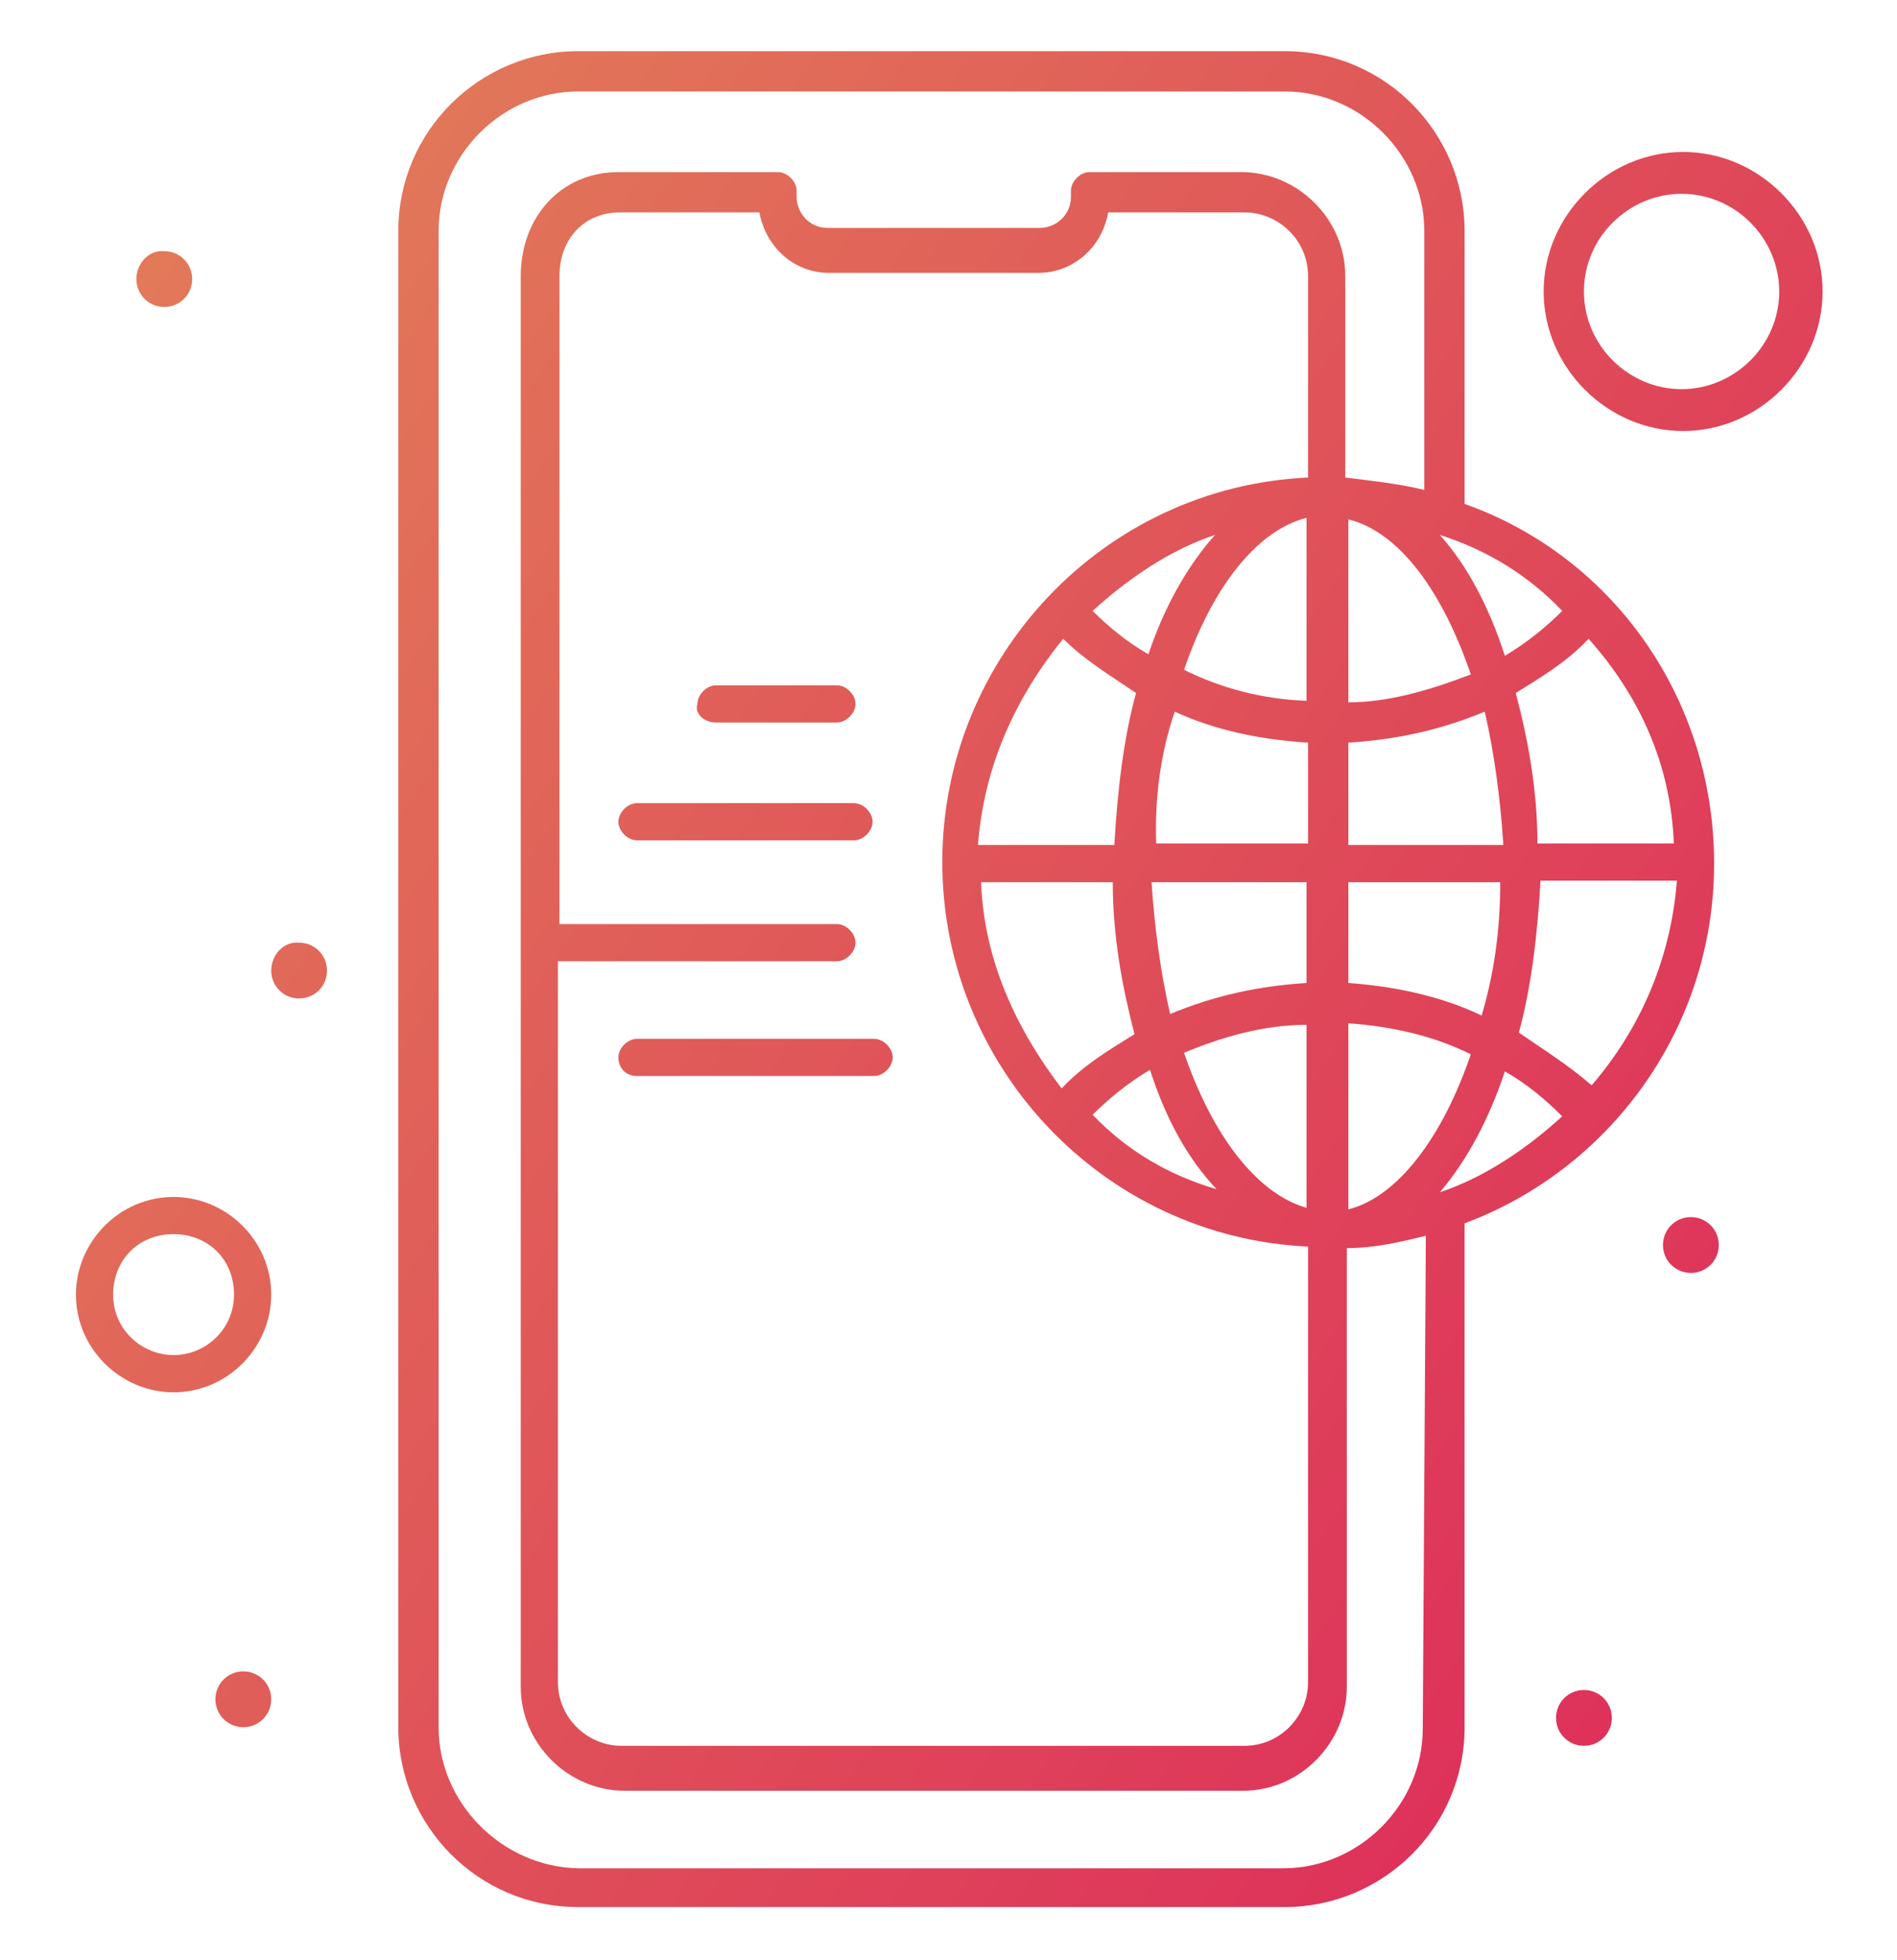 <?xml version="1.0" encoding="utf-8"?>
<!-- Generator: Adobe Illustrator 23.1.0, SVG Export Plug-In . SVG Version: 6.00 Build 0)  -->
<svg version="1.1" id="Capa_1" xmlns="http://www.w3.org/2000/svg" xmlns:xlink="http://www.w3.org/1999/xlink" x="0px" y="0px"
	 viewBox="0 0 122.4 126.4" style="enable-background:new 0 0 122.4 126.4;" xml:space="preserve">
<style type="text/css">
	.st0{clip-path:url(#SVGID_1_);fill:url(#SVGID_2_);}
	.st1{clip-path:url(#SVGID_3_);fill:url(#SVGID_4_);}
	.st2{clip-path:url(#SVGID_5_);fill:url(#SVGID_6_);}
	.st3{clip-path:url(#SVGID_7_);fill:url(#SVGID_8_);}
	.st4{clip-path:url(#SVGID_9_);fill:url(#SVGID_10_);}
	.st5{clip-path:url(#SVGID_11_);fill:url(#SVGID_12_);}
	.st6{clip-path:url(#SVGID_13_);fill:url(#SVGID_14_);}
	.st7{clip-path:url(#SVGID_15_);fill:url(#SVGID_16_);}
	.st8{clip-path:url(#SVGID_17_);fill:url(#SVGID_18_);}
	.st9{clip-path:url(#SVGID_19_);fill:url(#SVGID_20_);}
	.st10{clip-path:url(#SVGID_21_);fill:url(#SVGID_22_);}
</style>
<g>
	<g>
		<defs>
			<path id="SVGID_34_" d="M8.8,18c0,1,0.8,1.8,1.8,1.8c1,0,1.8-0.8,1.8-1.8c0-1-0.8-1.8-1.8-1.8C9.6,16.1,8.8,17,8.8,18"/>
		</defs>
		<clipPath id="SVGID_1_">
			<use xlink:href="#SVGID_34_"  style="overflow:visible;"/>
		</clipPath>
		
			<linearGradient id="SVGID_2_" gradientUnits="userSpaceOnUse" x1="-530.177" y1="1077.671" x2="-529.177" y2="1077.671" gradientTransform="matrix(836.446 441.245 441.245 -836.446 -32409.33 1135175.375)">
			<stop  offset="0" style="stop-color:#E4A558"/>
			<stop  offset="0.349" style="stop-color:#E4A558"/>
			<stop  offset="0.595" style="stop-color:#DD225A"/>
			<stop  offset="0.813" style="stop-color:#5D1E57"/>
			<stop  offset="1" style="stop-color:#5D1E57"/>
		</linearGradient>
		<polygon class="st0" points="9.6,14.6 13.9,16.9 11.6,21.3 7.3,19 		"/>
	</g>
	<g>
		<defs>
			<path id="SVGID_37_" d="M17.5,62.6c0,1,0.8,1.8,1.8,1.8c1,0,1.8-0.8,1.8-1.8s-0.8-1.8-1.8-1.8C18.3,60.7,17.5,61.6,17.5,62.6"/>
		</defs>
		<clipPath id="SVGID_3_">
			<use xlink:href="#SVGID_37_"  style="overflow:visible;"/>
		</clipPath>
		
			<linearGradient id="SVGID_4_" gradientUnits="userSpaceOnUse" x1="-530.177" y1="1077.671" x2="-529.177" y2="1077.671" gradientTransform="matrix(836.446 441.245 441.245 -836.446 -32425.826 1135206.625)">
			<stop  offset="0" style="stop-color:#E4A558"/>
			<stop  offset="0.349" style="stop-color:#E4A558"/>
			<stop  offset="0.595" style="stop-color:#DD225A"/>
			<stop  offset="0.813" style="stop-color:#5D1E57"/>
			<stop  offset="1" style="stop-color:#5D1E57"/>
		</linearGradient>
		<polygon class="st1" points="18.3,59.2 22.7,61.5 20.4,65.9 16,63.6 		"/>
	</g>
	<g>
		<defs>
			<path id="SVGID_40_" d="M100.4,110.8c0,1,0.8,1.8,1.8,1.8c1,0,1.8-0.8,1.8-1.8c0-1-0.8-1.8-1.8-1.8
				C101.2,109,100.4,109.8,100.4,110.8"/>
		</defs>
		<clipPath id="SVGID_5_">
			<use xlink:href="#SVGID_40_"  style="overflow:visible;"/>
		</clipPath>
		
			<linearGradient id="SVGID_6_" gradientUnits="userSpaceOnUse" x1="-530.177" y1="1077.671" x2="-529.177" y2="1077.671" gradientTransform="matrix(836.446 441.245 441.245 -836.446 -32427.699 1135210.125)">
			<stop  offset="0" style="stop-color:#E4A558"/>
			<stop  offset="0.349" style="stop-color:#E4A558"/>
			<stop  offset="0.595" style="stop-color:#DD225A"/>
			<stop  offset="0.813" style="stop-color:#5D1E57"/>
			<stop  offset="1" style="stop-color:#5D1E57"/>
		</linearGradient>
		<polygon class="st2" points="101.2,107.5 105.6,109.8 103.3,114.2 98.9,111.9 		"/>
	</g>
	<g>
		<defs>
			<path id="SVGID_43_" d="M107.3,80.3c0,1,0.8,1.8,1.8,1.8c1,0,1.8-0.8,1.8-1.8s-0.8-1.8-1.8-1.8C108.1,78.5,107.3,79.3,107.3,80.3
				"/>
		</defs>
		<clipPath id="SVGID_7_">
			<use xlink:href="#SVGID_43_"  style="overflow:visible;"/>
		</clipPath>
		
			<linearGradient id="SVGID_8_" gradientUnits="userSpaceOnUse" x1="-530.177" y1="1077.671" x2="-529.177" y2="1077.671" gradientTransform="matrix(836.446 441.245 441.245 -836.446 -32413.588 1135183.375)">
			<stop  offset="0" style="stop-color:#E4A558"/>
			<stop  offset="0.349" style="stop-color:#E4A558"/>
			<stop  offset="0.595" style="stop-color:#DD225A"/>
			<stop  offset="0.813" style="stop-color:#5D1E57"/>
			<stop  offset="1" style="stop-color:#5D1E57"/>
		</linearGradient>
		<polygon class="st3" points="108.1,76.9 112.5,79.2 110.2,83.6 105.8,81.3 		"/>
	</g>
	<g>
		<defs>
			<path id="SVGID_46_" d="M13.9,109.6c0,1,0.8,1.8,1.8,1.8c1,0,1.8-0.8,1.8-1.8s-0.8-1.8-1.8-1.8C14.7,107.8,13.9,108.6,13.9,109.6
				"/>
		</defs>
		<clipPath id="SVGID_9_">
			<use xlink:href="#SVGID_46_"  style="overflow:visible;"/>
		</clipPath>
		
			<linearGradient id="SVGID_10_" gradientUnits="userSpaceOnUse" x1="-530.177" y1="1077.671" x2="-529.177" y2="1077.671" gradientTransform="matrix(836.446 441.245 441.245 -836.446 -32446.035 1135244.875)">
			<stop  offset="0" style="stop-color:#E4A558"/>
			<stop  offset="0.349" style="stop-color:#E4A558"/>
			<stop  offset="0.595" style="stop-color:#DD225A"/>
			<stop  offset="0.813" style="stop-color:#5D1E57"/>
			<stop  offset="1" style="stop-color:#5D1E57"/>
		</linearGradient>
		<polygon class="st4" points="14.7,106.3 19,108.6 16.7,113 12.3,110.6 		"/>
	</g>
	<g>
		<defs>
			<path id="SVGID_49_" d="M7.3,83.5c0-2.2,1.6-3.9,3.9-3.9c2.2,0,3.9,1.6,3.9,3.9c0,2.2-1.8,3.9-3.9,3.9
				C9.2,87.4,7.3,85.8,7.3,83.5 M4.9,83.5c0,3.5,2.9,6.3,6.3,6.3c3.5,0,6.3-2.9,6.3-6.3c0-3.5-2.9-6.3-6.3-6.3
				C7.7,77.2,4.9,80.1,4.9,83.5"/>
		</defs>
		<clipPath id="SVGID_11_">
			<use xlink:href="#SVGID_49_"  style="overflow:visible;"/>
		</clipPath>
		
			<linearGradient id="SVGID_12_" gradientUnits="userSpaceOnUse" x1="-530.177" y1="1077.671" x2="-529.177" y2="1077.671" gradientTransform="matrix(836.446 441.245 441.245 -836.446 -32436.254 1135226.375)">
			<stop  offset="0" style="stop-color:#E4A558"/>
			<stop  offset="0.349" style="stop-color:#E4A558"/>
			<stop  offset="0.595" style="stop-color:#DD225A"/>
			<stop  offset="0.813" style="stop-color:#5D1E57"/>
			<stop  offset="1" style="stop-color:#5D1E57"/>
		</linearGradient>
		<polygon class="st5" points="7.6,72 22.7,80 14.8,95.1 -0.3,87.1 		"/>
	</g>
	<g>
		<defs>
			<path id="SVGID_52_" d="M70.5,71.9c1-1,2.2-2,3.7-2.9c1,3.1,2.4,5.7,4.3,7.7C75.4,75.8,72.7,74.2,70.5,71.9 M97.1,69.1
				c1.4,0.8,2.6,1.8,3.7,2.9c-2.2,2-4.9,3.9-7.9,4.9C94.7,74.8,96.1,72.1,97.1,69.1 M76.4,67.9c2.4-1,5.1-1.8,7.9-1.8v11.8
				C81.1,77,78.2,73.2,76.4,67.9 M87,66c2.8,0.2,5.5,0.8,7.9,2c-1.8,5.3-4.7,9.2-7.9,10V66z M63.3,56.9h8.5c0,3.5,0.6,6.7,1.4,9.8
				c-1.6,1-3.3,2-4.7,3.5C65.6,66.4,63.5,62,63.3,56.9 M74.3,56.9h10v6.5c-3.1,0.2-5.9,0.8-8.8,2C74.9,62.8,74.5,59.9,74.3,56.9
				 M87,63.4v-6.5h9.8c0,3.1-0.4,5.9-1.2,8.6C92.9,64.2,89.8,63.6,87,63.4 M98,66.6c0.8-2.9,1.2-6.3,1.4-9.8h8.8
				c-0.4,5.1-2.4,9.6-5.5,13.2C101.2,68.7,99.6,67.7,98,66.6 M75.8,45.9c2.6,1.2,5.5,1.8,8.6,2v6.5h-9.8
				C74.5,51.4,74.9,48.5,75.8,45.9 M87,47.9c3.1-0.2,5.9-0.8,8.8-2c0.6,2.6,1,5.5,1.2,8.6H87V47.9z M68.6,41.2
				c1.4,1.4,3.1,2.4,4.7,3.5c-0.8,2.9-1.2,6.3-1.4,9.8h-8.8C63.5,49.3,65.6,44.9,68.6,41.2 M97.8,44.7c1.6-1,3.3-2,4.7-3.5
				c3.3,3.7,5.3,8.1,5.5,13.2h-8.8C99.2,51,98.6,47.7,97.8,44.7 M70.5,39.4c2.2-2,4.9-3.9,7.9-4.9c-1.8,2-3.3,4.7-4.3,7.7
				C72.7,41.4,71.5,40.4,70.5,39.4 M92.9,34.5c3.1,1,5.7,2.6,7.9,4.9c-1,1-2.2,2-3.7,2.9C96.1,39.2,94.7,36.5,92.9,34.5 M76.4,43.2
				c1.8-5.3,4.7-9,7.9-9.8v11.8C81.5,45.1,78.8,44.4,76.4,43.2 M87,33.5c3.3,0.8,6.1,4.7,7.9,10c-2.6,1-5.3,1.8-7.9,1.8V33.5z
				 M67,17.6c2.2,0,4.1-1.6,4.5-3.9h8.8c2.2,0,4.1,1.8,4.1,4.1v13c-13.2,0.6-23.6,11.6-23.6,24.8c0,13.2,10.4,24.2,23.6,24.8v28.1
				c0,2.2-1.8,4.1-4.1,4.1H40.1c-2.2,0-4.1-1.8-4.1-4.1V62H54c0.6,0,1.2-0.6,1.2-1.2c0-0.6-0.6-1.2-1.2-1.2H36.1V17.8
				c0-2.4,1.6-4.1,3.9-4.1h9c0.4,2.2,2.2,3.9,4.5,3.9H67z M28.3,111.4V14.9c0-4.9,4.1-9,9-9h45.6c4.9,0,9,4.1,9,9v16.7
				c-1.6-0.4-3.5-0.6-5.1-0.8v-13c0-3.7-3.1-6.7-6.7-6.7h-9.8c-0.6,0-1.2,0.6-1.2,1.2v0.4c0,1.2-1,2-2,2H53.4c-1.2,0-2-1-2-2v-0.4
				c0-0.6-0.6-1.2-1.2-1.2H39.9c-3.7,0-6.3,2.9-6.3,6.7v91c0,3.7,3.1,6.7,6.7,6.7h39.9c3.7,0,6.7-3.1,6.7-6.7V80.5
				c1.8,0,3.5-0.4,5.1-0.8l-0.2,31.8c0,4.9-4.1,9-9,9H37.3C32.4,120.4,28.3,116.3,28.3,111.4 M37.3,3.3c-6.3,0-11.6,5.1-11.6,11.6
				v96.5c0,6.3,5.1,11.6,11.6,11.6h45.6c6.3,0,11.6-5.1,11.6-11.6V78.9c9.4-3.5,16.1-12.6,16.1-23.2c0-10.6-6.5-19.8-16.1-23.2V14.9
				c0-6.3-5.1-11.6-11.6-11.6H37.3z"/>
		</defs>
		<clipPath id="SVGID_13_">
			<use xlink:href="#SVGID_52_"  style="overflow:visible;"/>
		</clipPath>
		
			<linearGradient id="SVGID_14_" gradientUnits="userSpaceOnUse" x1="-530.177" y1="1077.675" x2="-529.177" y2="1077.675" gradientTransform="matrix(836.446 441.245 441.245 -836.446 -32417.213 1135190.25)">
			<stop  offset="0" style="stop-color:#E4A558"/>
			<stop  offset="0.349" style="stop-color:#E4A558"/>
			<stop  offset="0.595" style="stop-color:#DD225A"/>
			<stop  offset="0.813" style="stop-color:#5D1E57"/>
			<stop  offset="1" style="stop-color:#5D1E57"/>
		</linearGradient>
		<polygon class="st6" points="44.2,-31.7 160,29.4 92.1,158.1 -23.7,97 		"/>
	</g>
	<g>
		<defs>
			<path id="SVGID_55_" d="M46.2,44.2c-0.6,0-1.2,0.6-1.2,1.2c-0.2,0.6,0.4,1.2,1.2,1.2H54c0.6,0,1.2-0.6,1.2-1.2
				c0-0.6-0.6-1.2-1.2-1.2H46.2z"/>
		</defs>
		<clipPath id="SVGID_15_">
			<use xlink:href="#SVGID_55_"  style="overflow:visible;"/>
		</clipPath>
		
			<linearGradient id="SVGID_16_" gradientUnits="userSpaceOnUse" x1="-530.177" y1="1077.671" x2="-529.177" y2="1077.671" gradientTransform="matrix(836.446 441.245 441.245 -836.446 -32412.088 1135180.625)">
			<stop  offset="0" style="stop-color:#E4A558"/>
			<stop  offset="0.349" style="stop-color:#E4A558"/>
			<stop  offset="0.595" style="stop-color:#DD225A"/>
			<stop  offset="0.813" style="stop-color:#5D1E57"/>
			<stop  offset="1" style="stop-color:#5D1E57"/>
		</linearGradient>
		<polygon class="st7" points="47.1,40 56.2,44.8 52.9,51 43.8,46.2 		"/>
	</g>
	<g>
		<defs>
			<path id="SVGID_58_" d="M41.1,51.8c-0.6,0-1.2,0.6-1.2,1.2s0.6,1.2,1.2,1.2h14c0.6,0,1.2-0.6,1.2-1.2s-0.6-1.2-1.2-1.2H41.1z"/>
		</defs>
		<clipPath id="SVGID_17_">
			<use xlink:href="#SVGID_58_"  style="overflow:visible;"/>
		</clipPath>
		
			<linearGradient id="SVGID_18_" gradientUnits="userSpaceOnUse" x1="-530.177" y1="1077.671" x2="-529.177" y2="1077.671" gradientTransform="matrix(836.446 441.245 441.245 -836.446 -32415.604 1135187.25)">
			<stop  offset="0" style="stop-color:#E4A558"/>
			<stop  offset="0.349" style="stop-color:#E4A558"/>
			<stop  offset="0.595" style="stop-color:#DD225A"/>
			<stop  offset="0.813" style="stop-color:#5D1E57"/>
			<stop  offset="1" style="stop-color:#5D1E57"/>
		</linearGradient>
		<polygon class="st8" points="43.5,45 57.4,52.3 52.8,61 38.9,53.7 		"/>
	</g>
	<g>
		<defs>
			<path id="SVGID_61_" d="M41.1,67c-0.6,0-1.2,0.6-1.2,1.2s0.4,1.2,1.2,1.2h15.3c0.6,0,1.2-0.6,1.2-1.2S57,67,56.4,67H41.1z"/>
		</defs>
		<clipPath id="SVGID_19_">
			<use xlink:href="#SVGID_61_"  style="overflow:visible;"/>
		</clipPath>
		
			<linearGradient id="SVGID_20_" gradientUnits="userSpaceOnUse" x1="-530.177" y1="1077.671" x2="-529.177" y2="1077.671" gradientTransform="matrix(836.446 441.245 441.245 -836.446 -32421.783 1135199)">
			<stop  offset="0" style="stop-color:#E4A558"/>
			<stop  offset="0.349" style="stop-color:#E4A558"/>
			<stop  offset="0.595" style="stop-color:#DD225A"/>
			<stop  offset="0.813" style="stop-color:#5D1E57"/>
			<stop  offset="1" style="stop-color:#5D1E57"/>
		</linearGradient>
		<polygon class="st9" points="43.8,59.7 58.6,67.6 53.8,76.8 38.9,69 		"/>
	</g>
	<g>
		<defs>
			<path id="SVGID_64_" d="M102.2,18.8c0-3.5,2.9-6.3,6.3-6.3c3.5,0,6.3,2.9,6.3,6.3c0,3.5-2.9,6.3-6.3,6.3
				C105.1,25.1,102.2,22.3,102.2,18.8 M99.6,18.8c0,4.9,4.1,9,9,9c4.9,0,9-4.1,9-9c0-4.9-4.1-9-9-9C103.7,9.8,99.6,13.9,99.6,18.8"
				/>
		</defs>
		<clipPath id="SVGID_21_">
			<use xlink:href="#SVGID_64_"  style="overflow:visible;"/>
		</clipPath>
		
			<linearGradient id="SVGID_22_" gradientUnits="userSpaceOnUse" x1="-530.177" y1="1077.671" x2="-529.177" y2="1077.671" gradientTransform="matrix(836.446 441.245 441.245 -836.446 -32388.344 1135135.625)">
			<stop  offset="0" style="stop-color:#E4A558"/>
			<stop  offset="0.349" style="stop-color:#E4A558"/>
			<stop  offset="0.595" style="stop-color:#DD225A"/>
			<stop  offset="0.813" style="stop-color:#5D1E57"/>
			<stop  offset="1" style="stop-color:#5D1E57"/>
		</linearGradient>
		<polygon class="st10" points="103.5,2.4 124.9,13.7 113.6,35.1 92.2,23.8 		"/>
	</g>
</g>
</svg>
